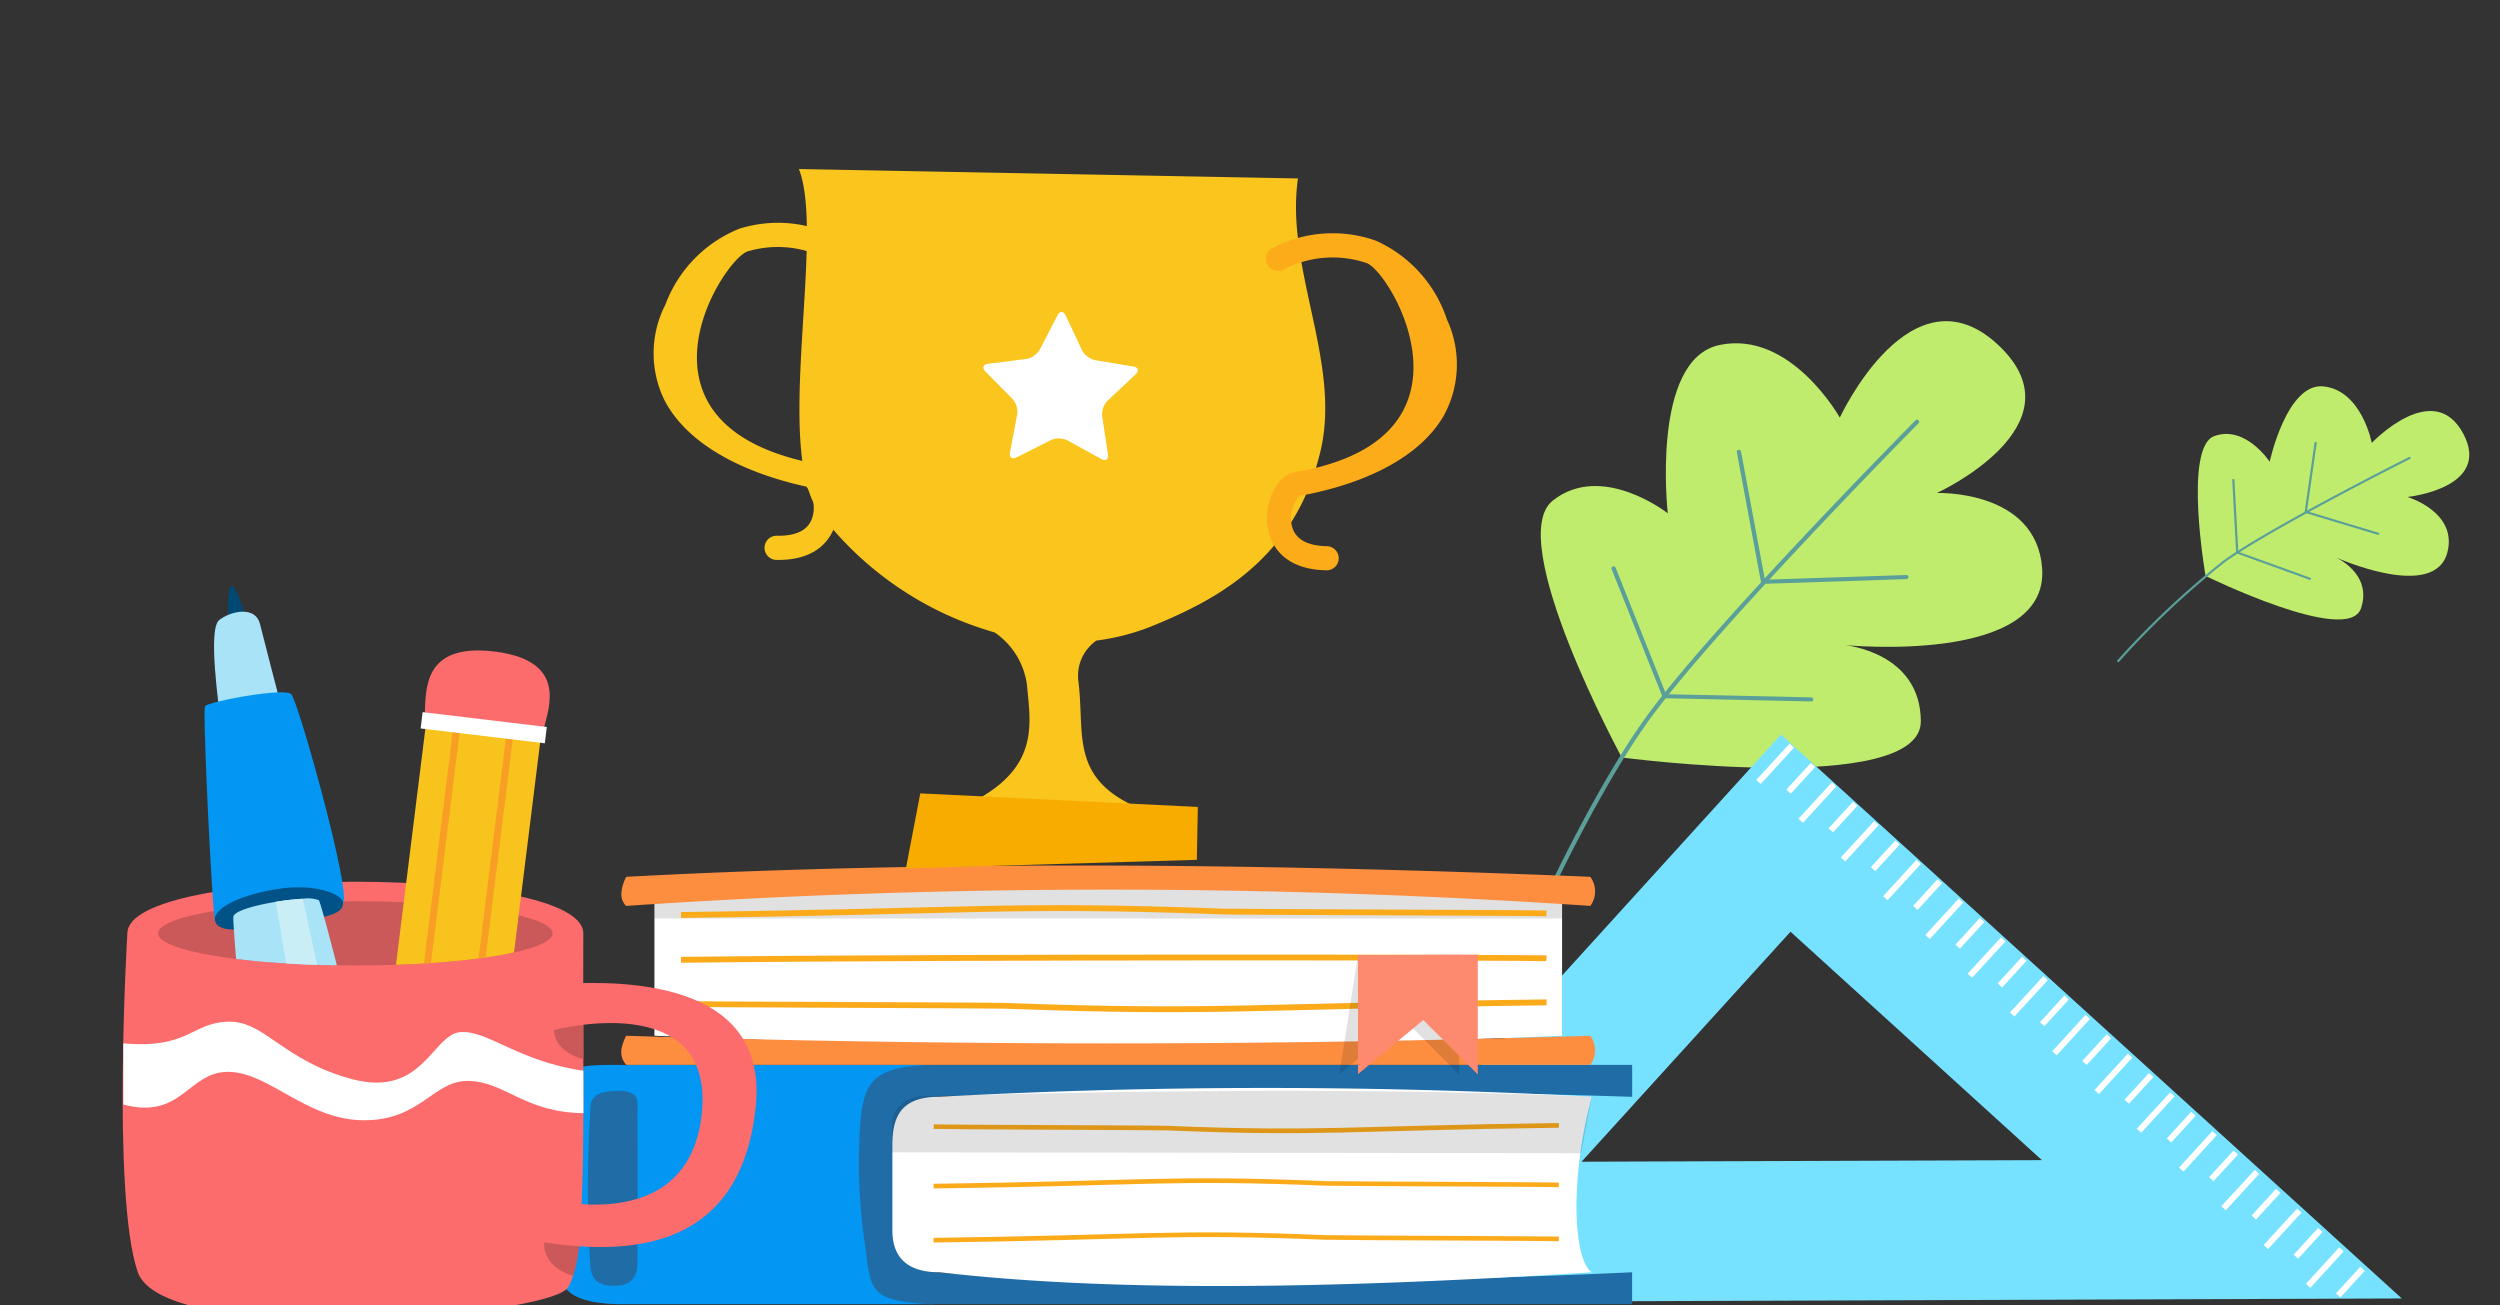 <svg id="Layer_1" data-name="Layer 1" xmlns="http://www.w3.org/2000/svg" xmlns:xlink="http://www.w3.org/1999/xlink" width="177.488" height="92.651" viewBox="0 0 177.488 92.651">
  <rect x="0" y="0" width="177.488" height="92.651" fill="#333333" stroke="none"/>
  <defs>
    <clipPath id="clip-path">
      <rect width="177.488" height="92.651" fill="none"/>
    </clipPath>
    <clipPath id="clip-path-2">
      <path d="M11.22,66.264c0,1.261,6.271,2.283,14.008,2.283s14.008-1.022,14.008-2.283,6.486-30.509-13.279-30.733S11.22,65,11.22,66.264Z" fill="none"/>
    </clipPath>
  </defs>
  <g clip-path="url(#clip-path)">
    <g>
      <g>
        <path d="M115.138,53.777s21.243,2.807,21.231-2.566c-.01-4.925-5.418-5.414-5.418-5.414s14.568,1.454,14.029-5.48c-.434-5.573-7.47-5.317-7.47-5.317s10.379-4.751,4.431-10.436c-6.225-5.951-11.322,5.083-11.322,5.083s-3.485-6.221-8.543-5.154c-4.906,1.034-3.671,11.947-3.671,11.947s-4.674-3.668-8.166-.9S115.138,53.777,115.138,53.777Z" fill="#c0ec6d"/>
        <g>
          <path d="M107.636,68.553c-.11-.041-.148-.126-.117-.2.047-.11,4.739-11.02,9.267-17.341s19.059-21.023,19.205-21.171a.16.16,0,0,1,.216,0,.139.139,0,0,1,.008.2c-.146.148-14.663,14.838-19.176,21.137s-9.19,17.179-9.237,17.288A.15.15,0,0,1,107.636,68.553Z" fill="#5a9f99"/>
          <path d="M118.068,49.567,114.414,40.4a.14.14,0,0,1,.088-.185.158.158,0,0,1,.2.087l3.58,8.982,10.3.226a.152.152,0,0,1,.152.148.146.146,0,0,1-.153.141Z" fill="#5a9f99"/>
          <path d="M125.047,41.456,123.306,32.1a.143.143,0,0,1,.124-.166.155.155,0,0,1,.176.121l1.694,9.1,10.035-.332a.151.151,0,0,1,.16.139.145.145,0,0,1-.144.15Z" fill="#5a9f99"/>
        </g>
      </g>
      <g>
        <path d="M156.583,40.887s10.137,4.982,11.037,2.3c.825-2.462-1.793-3.618-1.793-3.618s7.031,3.182,7.93-.372c.723-2.856-2.834-3.915-2.834-3.915s5.984-.623,3.972-4.465c-2.106-4.021-6.512.63-6.512.63s-.692-3.694-3.4-4.014c-2.625-.31-3.847,5.348-3.847,5.348s-1.716-2.619-3.928-1.824S156.583,40.887,156.583,40.887Z" fill="#c0ec6d"/>
        <g>
          <path d="M150.346,47c-.048-.038-.053-.087-.025-.118a60.81,60.81,0,0,1,7.552-7.1c3.325-2.392,13.063-7.288,13.16-7.337a.085.085,0,0,1,.109.034.075.075,0,0,1-.03.1c-.1.049-9.825,4.939-13.141,7.324a60.542,60.542,0,0,0-7.527,7.078A.08.08,0,0,1,150.346,47Z" fill="#5a9f99"/>
          <path d="M158.757,39.277l-.28-5.195a.074.074,0,0,1,.076-.077.082.082,0,0,1,.083.076l.274,5.09,5.108,1.849a.08.08,0,0,1,.05.1.076.076,0,0,1-.1.044Z" fill="#5a9f99"/>
          <path d="M163.61,36.4l.708-4.967a.075.075,0,0,1,.089-.062.082.082,0,0,1,.068.09l-.689,4.833,5.068,1.525a.081.081,0,0,1,.057.1.077.077,0,0,1-.1.051Z" fill="#5a9f99"/>
        </g>
      </g>
      <g>
        <path d="M89.817,92.466l36.626-40.319,44.074,40.038Zm37.3-26.318L112.281,82.477l32.683-.113Z" fill="#76e2ff"/>
        <g>
          <rect x="124.275" y="54.012" width="3.505" height="0.428" transform="translate(0.917 110.534) rotate(-47.512)" fill="#fff"/>
          <rect x="126.558" y="55.043" width="2.571" height="0.428" transform="translate(0.745 112.207) rotate(-47.511)" fill="#fff"/>
          <rect x="127.276" y="56.764" width="3.505" height="0.428" transform="translate(-0.142 113.632) rotate(-47.508)" fill="#fff"/>
          <rect x="129.56" y="57.794" width="2.57" height="0.427" transform="translate(-0.353 115.214) rotate(-47.468)" fill="#fff"/>
          <rect x="130.278" y="59.515" width="3.505" height="0.427" transform="translate(-1.259 116.592) rotate(-47.445)" fill="#fff"/>
          <rect x="132.562" y="60.546" width="2.57" height="0.427" transform="translate(-1.431 118.264) rotate(-47.445)" fill="#fff"/>
          <rect x="133.28" y="62.266" width="3.505" height="0.427" transform="translate(-2.31 119.704) rotate(-47.449)" fill="#fff"/>
          <rect x="135.564" y="63.297" width="2.57" height="0.428" transform="translate(-2.379 121.622) rotate(-47.551)" fill="#fff"/>
          <rect x="136.282" y="65.017" width="3.504" height="0.428" transform="translate(-3.302 122.96) rotate(-47.512)" fill="#fff"/>
          <polygon points="139.139 67.354 138.825 67.065 140.561 65.171 140.876 65.46 139.139 67.354" fill="#fff"/>
          <polygon points="140.009 69.419 139.694 69.129 142.062 66.546 142.377 66.835 140.009 69.419" fill="#fff"/>
          <rect x="141.567" y="68.8" width="2.57" height="0.428" transform="translate(-4.59 127.584) rotate(-47.451)" fill="#fff"/>
          <rect x="142.285" y="70.52" width="3.505" height="0.427" transform="translate(-5.505 128.932) rotate(-47.419)" fill="#fff"/>
          <rect x="144.569" y="71.551" width="2.57" height="0.428" transform="translate(-5.55 130.929) rotate(-47.543)" fill="#fff"/>
          <rect x="145.286" y="73.271" width="3.505" height="0.428" transform="translate(-6.444 132.337) rotate(-47.533)" fill="#fff"/>
          <rect x="147.57" y="74.302" width="2.57" height="0.427" transform="translate(-6.623 133.988) rotate(-47.524)" fill="#fff"/>
          <rect x="154.291" y="81.525" width="3.505" height="0.428" transform="translate(-9.579 141.738) rotate(-47.56)" fill="#fff"/>
          <polygon points="157.15 83.862 156.835 83.573 158.571 81.679 158.887 81.967 157.15 83.862" fill="#fff"/>
          <rect x="157.294" y="84.276" width="3.505" height="0.427" transform="translate(-10.781 144.432) rotate(-47.419)" fill="#fff"/>
          <rect x="159.578" y="85.307" width="2.57" height="0.428" transform="matrix(0.675, -0.738, 0.738, 0.675, -10.819, 146.482)" fill="#fff"/>
          <rect x="160.295" y="87.028" width="3.505" height="0.428" transform="translate(-11.821 147.574) rotate(-47.433)" fill="#fff"/>
          <rect x="162.579" y="88.059" width="2.57" height="0.427" transform="translate(-11.892 149.538) rotate(-47.529)" fill="#fff"/>
          <rect x="163.297" y="89.779" width="3.505" height="0.427" transform="translate(-12.71 151.161) rotate(-47.59)" fill="#fff"/>
          <rect x="165.581" y="90.81" width="2.57" height="0.427" transform="translate(-12.899 152.784) rotate(-47.573)" fill="#fff"/>
          <rect x="148.288" y="76.023" width="3.505" height="0.427" transform="translate(-7.494 135.456) rotate(-47.537)" fill="#fff"/>
          <rect x="150.572" y="77.054" width="2.571" height="0.427" transform="translate(-7.688 137.07) rotate(-47.515)" fill="#fff"/>
          <rect x="151.29" y="78.774" width="3.505" height="0.427" transform="translate(-8.589 138.455) rotate(-47.499)" fill="#fff"/>
          <polygon points="154.148 81.111 153.832 80.822 155.569 78.927 155.885 79.216 154.148 81.111" fill="#fff"/>
        </g>
      </g>
      <g>
        <g>
          <path d="M44.619,75.6l0,.033c-.262-.02-.524-.033-.788-.033-3.155,0-3.667.13-4.262,2.268-.444,1.6-.457,10.867-.042,12.13.348,1.061.348,2.481,4.3,2.594v0H66.28v-17Z" fill="#0396f2"/>
          <path d="M66.382,90.326c12.121,1.073,33.495.743,49.49,0v2.268H66.033c-4.4-.255-4.185-1-4.615-4.192a38.671,38.671,0,0,1-.3-9.1c.308-2.573.993-3.552,4.92-3.7h49.839v2.268q-25.337-.823-49.695,0Z" fill="#1f6ca7"/>
          <path d="M43.713,77.446c1.827-.06,1.542.781,1.542,1.708.027,4.781.016,6.3,0,10.456,0,.927-.3,1.678-1.678,1.678S41.9,90.537,41.9,89.61a82.866,82.866,0,0,1,0-10.456C41.9,78.227,41.887,77.505,43.713,77.446Z" fill="#1f6ca7"/>
          <g>
            <path d="M113.012,90.326c-17.434,1.114-33.517,1.476-46.305,0-2.768,0-3.353-1.532-3.353-3V81.308c0-2.02.586-3.443,3.354-3.443a428.571,428.571,0,0,1,46.3,0,31.038,31.038,0,0,0-1.089,7.668C111.923,89.873,113.012,90.326,113.012,90.326Z" fill="#fff"/>
            <path d="M110.676,79.729v.334c-15.031.195-16.791.645-27.807.191-.862-.028-15.717-.07-16.589-.107l.018-.325c.863.037,15.718.07,16.59.107C93.894,80.374,95.645,79.924,110.676,79.729Z" fill="#fbaa1a"/>
            <path d="M66.28,84.377v-.334c15.03-.2,16.791-.645,27.806-.19.863.028,15.718.07,16.59.107l-.019.324c-.862-.037-15.718-.07-16.589-.107C83.061,83.732,81.31,84.182,66.28,84.377Z" fill="#fbaa1a"/>
            <path d="M66.28,88.214v-.333c15.03-.195,16.791-.645,27.806-.191.863.028,15.718.07,16.59.107l-.019.325c-.862-.037-15.718-.07-16.589-.107C83.061,87.57,81.31,88.02,66.28,88.214Z" fill="#fbaa1a"/>
            <path d="M65.784,77.817c17.275-.452,33.4-.554,47.228.048l-.75,4.006-48.942-.06V79.868S63.253,77.817,65.784,77.817Z" opacity="0.12"/>
          </g>
        </g>
        <g>
          <path d="M110.9,73.531q-32.638,1.42-64.438,0V62.881H110.9Z" fill="#fff"/>
          <path d="M112.907,75.6H44.454c-.338-.427-.569-.936,0-2.066q34.225,1.081,68.453,0A1.762,1.762,0,0,1,112.907,75.6Z" fill="#fd8e40"/>
          <rect x="46.461" y="62.881" width="64.438" height="2.33" opacity="0.12"/>
          <path d="M48.349,68.352v-.42c20.806-.245,60.249-.152,61.455-.105l-.025.408C108.585,68.189,69.155,68.107,48.349,68.352Z" fill="#fbaa1a"/>
          <path d="M109.8,70.953v.42c-20.805.245-23.242.811-38.491.24-1.193-.035-21.757-.088-22.964-.135l.026-.408c1.194.046,21.758.088,22.964.134C86.575,71.764,89,71.2,109.8,70.953Z" fill="#fbaa1a"/>
          <path d="M48.349,65.169v-.42c20.806-.245,23.243-.812,38.491-.24,1.194.035,21.758.088,22.964.135l-.025.408c-1.194-.047-21.758-.088-22.964-.135C71.579,64.358,69.155,64.924,48.349,65.169Z" fill="#fbaa1a"/>
          <path d="M112.907,64.315a507.3,507.3,0,0,0-68.453,0c-.488-.474-.414-1.2,0-2.065,21.448-1.142,44.443-.995,68.453,0A1.758,1.758,0,0,1,112.907,64.315Z" fill="#fd8e40"/>
          <g>
            <polygon points="96.41 67.808 95.088 76.261 99.723 72.415 103.593 76.285 103.593 67.778 96.41 67.808" opacity="0.12"/>
            <polygon points="96.41 67.808 96.41 76.261 101.045 72.415 104.915 76.285 104.915 67.773 96.41 67.808" fill="#fd896f"/>
          </g>
        </g>
      </g>
      <g>
        <path d="M41.413,66.264c-.077,11.87.362,23.057-1.1,25.158S11.63,95.72,9.776,90.3s-.733-24.034-.733-24.034C9.043,61.379,41.413,61.379,41.413,66.264Z" fill="#fd6c6c"/>
        <ellipse cx="25.228" cy="66.264" rx="14.008" ry="2.283" fill="#cc5959"/>
        <path d="M41.418,75.2s-2.3-.505-2.067-2.372l2.067-.7Z" fill="#cc5959"/>
        <path d="M40.679,90.58s-2.262-.6-2.024-2.471l2.517-.7A10.173,10.173,0,0,1,40.679,90.58Z" fill="#cc5959"/>
        <path d="M39.48,69.854c2.565-.073,15.167-1.142,14.178,8.671s-8.285,10.747-15.2,9.648V85.022s10.428,3.065,11.366-5.966-10.639-5.9-10.639-5.9Z" fill="#fd6c6c"/>
        <path d="M41.416,76.015c-4.67-.671-6.79-2.9-8.745-2.737s-2.651,4.635-7.608,3.351-6.242-4.166-8.866-4.094-2.764,1.944-7.441,1.539v4.342c4.2,1.117,4.593-2.377,7.5-2.319s5.528,3.436,9.605,3.436,4.915-2.9,7.484-2.792,3.927,2.238,8.076,2.289Z" fill="#fff"/>
        <g clip-path="url(#clip-path-2)">
          <g>
            <path d="M38.623,51.658c.384-1.529,1.6-4.771-3.5-5.4s-4.87,2.691-4.966,4.392Z" fill="#fd6c6c"/>
            <g>
              <polygon points="30.233 51.457 27.164 76.122 35.314 77.095 38.384 52.429 30.233 51.457" fill="#f8c31d"/>
              <g>
                <polygon points="27.092 76.067 30.34 84.144 35.396 77.058 27.092 76.067" fill="#fde4df"/>
                <polygon points="29.105 81.073 30.34 84.144 32.262 81.449 29.105 81.073" fill="#144754"/>
              </g>
            </g>
            <g>
              <polygon points="32.665 51.746 29.608 76.313 29.116 76.257 32.174 51.69 32.665 51.746" fill="#f99e24"/>
              <polygon points="36.443 52.196 33.385 76.764 32.892 76.708 35.95 52.141 36.443 52.196" fill="#f99e24"/>
            </g>
            <rect x="33.758" y="47.223" width="1.167" height="8.88" transform="translate(-21.032 79.632) rotate(-83.184)" fill="#fff"/>
          </g>
          <g>
            <path d="M16.177,44.8c.043-.319-.1-3.128.262-3.217s1.175,2.758,1.211,2.938Z" fill="#014973"/>
            <path d="M15.6,50.877c.006-.5-.895-6.206-.028-6.867s2.573-.985,2.883.281,1.487,5.762,1.487,5.762Z" fill="#a8e3f8"/>
            <path d="M24.355,64.106A21.319,21.319,0,0,1,19.7,65.513c-1.206.229-4.23.5-4.433-.153s-.9-14.912-.71-15.223,5.612-1.341,6.115-.856S24.955,63.357,24.355,64.106Z" fill="#0396f2"/>
            <path d="M15.268,65.36c.244,1.052,2.378.571,5.5.133s3.577-.789,3.585-1.387-1.954-1.456-4.81-.969S15.091,64.6,15.268,65.36Z" fill="#015286"/>
            <path d="M20.489,87.9c-.475.628-.6,2.1.411,2.033s5.2-.283,5.9-.829-.248-2.023-.436-2.153S20.489,87.9,20.489,87.9Z" fill="#fdd321"/>
            <path d="M22.633,63.909a2.271,2.271,0,0,0-1.14-.1,18.256,18.256,0,0,0-1.924.219c-1.449.237-2.876.629-3,1.032s1.875,22.911,2.676,23.313c.7.352,2.757.084,4.676-.281.96-.18,1.892-.385,2.59-.547l1.035-.246C28.705,87.016,22.93,64.212,22.633,63.909Z" fill="#a8e3f8"/>
            <path d="M26.51,87.542c-1.063-5.841-3.972-18.959-5.017-23.736a18.256,18.256,0,0,0-1.924.219c.8,4.756,3.308,18.833,4.351,24.064C24.88,87.909,25.812,87.7,26.51,87.542Z" fill="#caeef6"/>
          </g>
        </g>
      </g>
      <g>
        <g>
          <path d="M92.149,12.669,56.718,12c1.873,4.8-1.752,19.55,1.354,24.254A23.763,23.763,0,0,0,70.615,44.9,5.356,5.356,0,0,1,72.906,48.6c.268,3.025,1.108,6.513-5.581,9.1l15.235.287c-6.9-2.091-5.478-5.535-6-9.619a3.052,3.052,0,0,1,1.273-2.889A15.975,15.975,0,0,0,81.912,44.4c4.286-1.768,10.046-4.638,11.854-12.451C95.214,25.694,91.23,19.022,92.149,12.669Z" fill="#fac51c"/>
          <polygon points="83.104 60.267 65.757 59.94 65.805 57.377 83.612 57.41 83.104 60.267" fill="#fdac19"/>
          <path d="M55.116,39.751c3.666.069,4.246-2.423,4.336-3.188.179-1.516-.527-3.422-1.835-3.693C43.9,30.041,51.272,18.491,53.058,17.855a7.5,7.5,0,0,1,5.937.7.859.859,0,0,0,.776-1.532,9.162,9.162,0,0,0-7.286-.784,9.307,9.307,0,0,0-5.246,5.39,7.57,7.57,0,0,0-.086,6.739c1.455,2.873,5.04,5.069,10.095,6.182A2.393,2.393,0,0,1,57.7,36.64c-.242.953-1.1,1.422-2.547,1.395a.858.858,0,0,0-.032,1.716Z" fill="#fac51c"/>
          <path d="M94.166,40.488c-3.664-.069-4.149-2.581-4.21-3.349-.122-1.522.654-3.4,1.973-3.621,13.815-2.31,6.881-14.13,5.119-14.833a7.5,7.5,0,0,0-5.958.474.858.858,0,0,1-.716-1.56,9.166,9.166,0,0,1,7.312-.509,9.312,9.312,0,0,1,5.036,5.584,7.578,7.578,0,0,1-.167,6.738c-1.562,2.816-5.227,4.875-10.321,5.8a2.393,2.393,0,0,0-.528,2.074c.208.961,1.046,1.463,2.493,1.49a.858.858,0,1,1-.033,1.716Z" fill="#fdac19"/>
          <path d="M75.077,22.387c.165-.322.429-.317.583.011l1.164,2.475a1.411,1.411,0,0,0,.931.7l2.7.444c.357.058.434.31.169.558L78.63,28.45a1.4,1.4,0,0,0-.381,1.1l.41,2.7c.053.359-.16.509-.479.335l-2.4-1.319a1.414,1.414,0,0,0-1.167-.022l-2.441,1.227c-.326.163-.535,0-.467-.352l.511-2.686a1.4,1.4,0,0,0-.338-1.116L69.96,26.378c-.254-.258-.169-.507.191-.551l2.713-.343a1.408,1.408,0,0,0,.957-.668Z" fill="#fff"/>
        </g>
        <polygon points="84.971 61.043 64.315 61.656 65.335 56.326 85.041 57.289 84.971 61.043" fill="#f9ac00"/>
      </g>
    </g>
  </g>
</svg>
